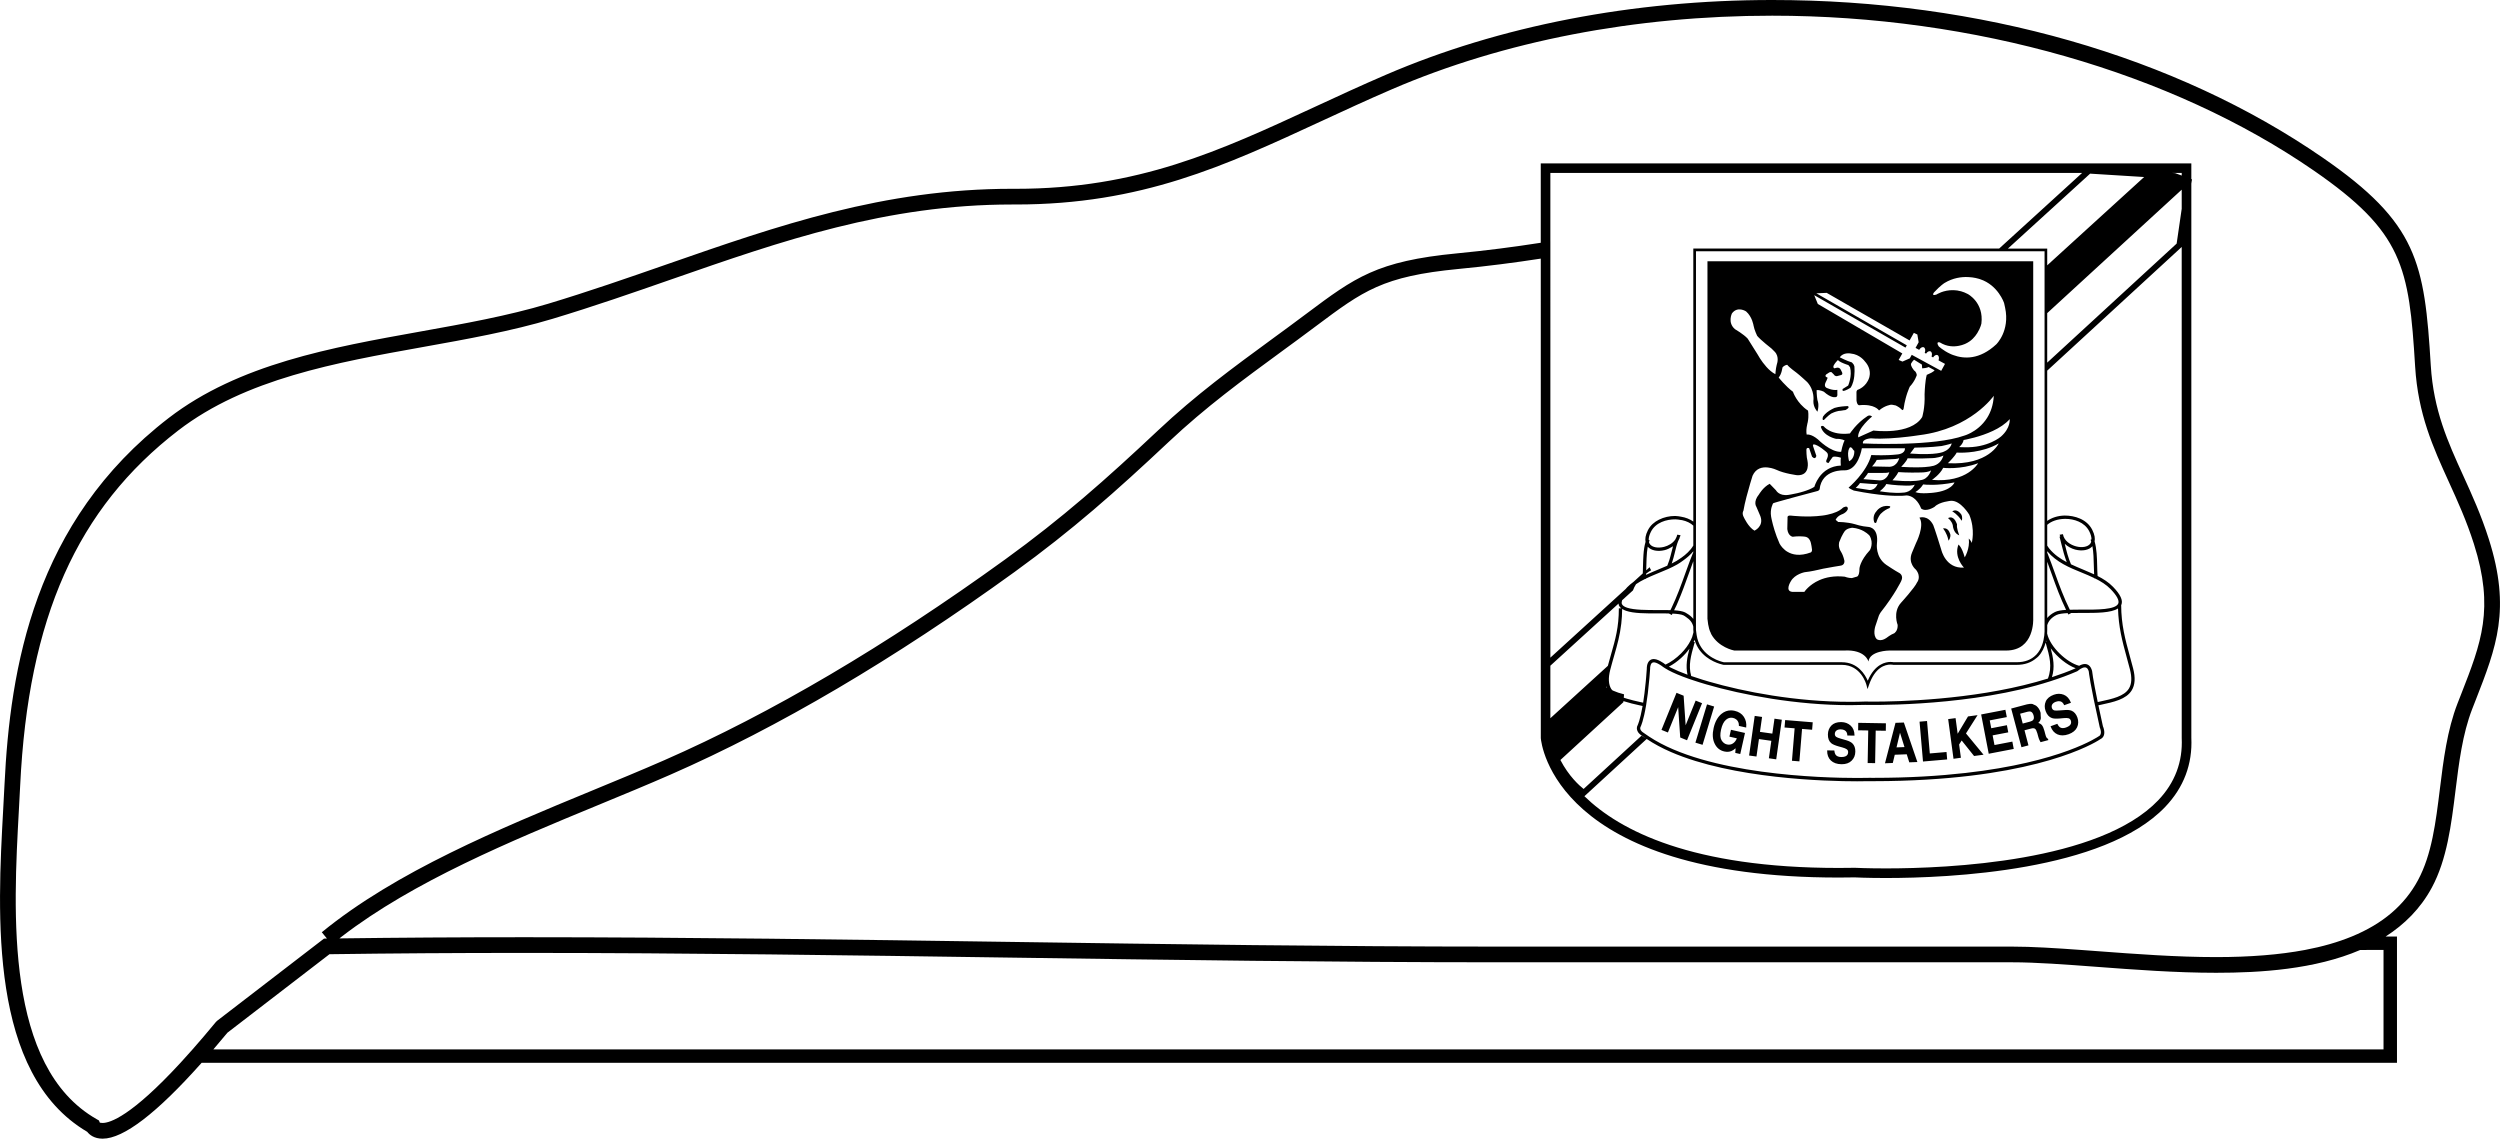 <?xml version="1.0" encoding="utf-8"?>
<!-- Generator: Adobe Illustrator 17.0.0, SVG Export Plug-In . SVG Version: 6.00 Build 0)  -->
<!DOCTYPE svg PUBLIC "-//W3C//DTD SVG 1.1//EN" "http://www.w3.org/Graphics/SVG/1.1/DTD/svg11.dtd">
<svg version="1.1" id="Layer_1" xmlns="http://www.w3.org/2000/svg" xmlns:xlink="http://www.w3.org/1999/xlink" x="0px" y="0px"
	 width="217.364px" height="99.003px" viewBox="0 0 217.364 99.003" enable-background="new 0 0 217.364 99.003"
	 xml:space="preserve">
<path d="M216.393,46.876c-0.663-2.087-1.461-3.839-2.232-5.534c-1.325-2.91-2.576-5.659-2.815-9.563
	c-0.545-8.982-1.152-12.378-9.386-18.064C189.148,4.871,172.146,0,154.085,0c-12.098,0-23.712,2.248-33.588,6.502
	c-2.163,0.931-4.211,1.88-6.192,2.797c-8.246,3.819-15.369,7.117-25.979,7.117l-0.337-0.001c-11.156,0-20.325,3.194-30.032,6.575
	c-3.327,1.159-6.767,2.356-10.305,3.422c-3.487,1.049-7.355,1.742-11.096,2.412c-7.76,1.391-15.785,2.828-21.882,7.514
	C2.94,45.364,0.877,58.123,0.391,68.229c-0.033,0.673-0.071,1.38-0.112,2.115c-0.504,9.178-1.265,23.022,7.305,28.064
	c0.193,0.249,0.596,0.594,1.341,0.594l0,0c1.822,0,4.714-2.221,8.606-6.595h190.876V81.426h-0.985
	c1.627-1.046,3.026-2.419,4.014-4.253c1.319-2.45,1.693-5.479,2.055-8.406c0.301-2.433,0.611-4.948,1.456-7.123l0.306-0.783
	C217.043,56.283,218.338,52.976,216.393,46.876z M213.675,61.149c-0.906,2.333-1.228,4.935-1.538,7.45
	c-0.362,2.932-0.704,5.702-1.902,7.927c-1.174,2.18-3.07,3.798-5.757,4.899c-1.199,0.491-2.549,0.883-4.074,1.17
	c-2.213,0.416-4.776,0.62-7.717,0.62c-3.455,0-7.062-0.271-10.243-0.51c-0.506-0.038-1-0.074-1.493-0.11
	c-2.195-0.16-4.259-0.292-6.019-0.292h-44.807c-14.041,0-28.372-0.208-42.23-0.408c-13.863-0.201-28.199-0.408-42.25-0.408
	c-5.729,0-11.014,0.035-16.134,0.103c0.07-0.055,0.139-0.11,0.21-0.165c6.239-4.8,14.719-8.305,22.245-11.411
	c2.221-0.916,4.318-1.782,6.332-2.664c9.366-4.104,19.429-10.032,29.909-17.617c4.992-3.614,8.833-7.011,13.413-11.318
	c3.224-3.031,6.362-5.329,9.995-7.99l1.177-0.862c0.59-0.433,1.132-0.838,1.64-1.218c4.092-3.06,5.786-4.326,12.375-4.96
	c2.512-0.24,4.855-0.545,7.156-0.9l0.002,41.692c0.041,0.495,1.29,12.122,25.896,12.122c0.469,0,0.946-0.005,1.403-0.014
	c0.011,0.001,1.055,0.054,2.709,0.054c5.527,0,18.956-0.603,24.279-6.181c1.617-1.694,2.383-3.725,2.275-6.016V15.966l0.041-0.281
	l0.02-0.018l-0.017-0.002l0.011-0.075l-0.055-0.02v-1.366h-56.565v6.903c-2.344,0.365-4.729,0.677-7.286,0.922
	c-6.969,0.67-8.878,2.098-13.062,5.226c-0.504,0.377-1.043,0.779-1.629,1.21l-1.176,0.861c-3.67,2.688-6.839,5.008-10.124,8.097
	c-4.54,4.271-8.346,7.636-13.279,11.207C77.004,56.156,67.026,62.035,57.75,66.1c-2.001,0.877-4.092,1.739-6.306,2.653
	c-7.97,3.289-17.004,7.017-23.465,12.302l0.303,0.37l0.146,0.178c-0.009,0-0.019,0-0.029,0l-0.227,0.003l-1.285,0.988l-8.007,6.158
	l-0.11,0.107c-0.726,0.881-1.394,1.662-2.024,2.377c-0.366,0.415-0.718,0.806-1.053,1.17c-4.278,4.639-6.12,5.23-6.768,5.23
	c-0.12,0-0.196-0.022-0.224-0.022c-0.011,0-0.015,0.003-0.012,0.013l-0.09-0.21L8.4,97.305C0.415,92.75,1.153,79.311,1.642,70.419
	c0.041-0.737,0.079-1.448,0.112-2.123c0.701-14.577,4.943-24.1,13.752-30.876c5.834-4.483,13.692-5.892,21.291-7.253
	c3.779-0.677,7.686-1.377,11.248-2.448c3.567-1.074,7.021-2.276,10.36-3.44c9.596-3.342,18.658-6.499,29.584-6.499h0.337
	c10.91,0,18.159-3.356,26.552-7.243c1.973-0.913,4.013-1.858,6.158-2.782c9.707-4.181,21.135-6.391,33.049-6.391
	c17.529,0,34.697,4.911,47.1,13.473c7.737,5.343,8.273,8.344,8.8,17.025c0.254,4.155,1.556,7.016,2.935,10.045
	c0.755,1.658,1.536,3.373,2.175,5.383c1.797,5.64,0.64,8.597-1.112,13.073L213.675,61.149z M134.797,20.976v-5.939h46.233
	l-3.925,3.578l-1.217,1.109l-2.071,1.888h-26.591v13.592v10.145c-0.292-0.212-0.66-0.36-1.086-0.429
	c-0.153-0.025-0.303-0.054-0.467-0.057c-0.019,0-0.038-0.001-0.057-0.001c-0.444,0-0.939,0.101-1.38,0.323
	c-0.39,0.197-0.74,0.486-0.957,0.915c-0.225,0.446-0.252,0.77-0.205,1.016c-0.1,0.335-0.156,0.72-0.183,1.128
	c-0.022,0.335-0.034,0.677-0.04,1.005c-0.004,0.213-0.009,0.416-0.017,0.607l-0.809,0.737c-0.194,0.141-0.38,0.294-0.549,0.468
	c-0.053,0.054-0.086,0.101-0.133,0.153l-6.545,5.967V22.359v-1.383H134.797z M189.691,64.162c0.097,2.073-0.591,3.896-2.044,5.42
	c-5.102,5.345-18.257,5.922-23.676,5.922c-1.631,0-2.656-0.052-2.695-0.053c-0.48,0.008-0.953,0.013-1.417,0.013
	c-12.736,0-19.013-3.227-22.101-6.236l5.415-4.979c0.632,0.425,1.339,0.802,2.107,1.135c5.375,2.33,13.491,2.547,16.191,2.547
	c0.656,0,1.036-0.012,1.037-0.012l0.441,0.001c1.632,0,3.13-0.052,4.531-0.134c11.035-0.646,15.124-3.505,15.146-3.525
	c0.252-0.116,0.368-0.366,0.327-0.704c-0.026-0.219-0.109-0.408-0.112-0.408c-0.156-0.703-0.286-1.305-0.395-1.825l0.21-0.046
	c1.135-0.244,2.207-0.476,2.687-1.254c0.293-0.474,0.332-1.1,0.122-1.913c-0.095-0.367-0.191-0.718-0.285-1.06
	c-0.401-1.463-0.745-2.731-0.753-4.442c0.003-0.007,0.01-0.011,0.013-0.018c0.164-0.385-0.071-0.898-0.72-1.568
	c-0.386-0.399-0.851-0.693-1.343-0.943c-0.02-0.261-0.029-0.554-0.036-0.872c-0.015-0.724-0.041-1.52-0.224-2.13
	c0.047-0.247,0.02-0.57-0.206-1.016c-0.473-0.936-1.544-1.238-2.394-1.238c-0.603,0.011-1.127,0.19-1.521,0.464V32.226
	l11.693-10.753L189.691,64.162z M141.977,51.334c0.069-0.187,0.155-0.366,0.269-0.543c0.244-0.171,0.509-0.316,0.784-0.452
	l0.034,0.004l0.025,0.003c0.001-0.008,0.001-0.019,0.002-0.028c0-0.003,0-0.006,0.001-0.008c0.006-0.003,0.012-0.006,0.018-0.009
	c0.268-0.129,0.545-0.251,0.831-0.369c0.086-0.035,0.17-0.071,0.257-0.107c0.55-0.224,1.109-0.452,1.633-0.75
	c0.185-0.105,0.358-0.231,0.532-0.357c0.309-0.223,0.604-0.471,0.861-0.783v0.075c-0.098,0.245-0.198,0.486-0.291,0.733
	c-0.119,0.319-0.234,0.638-0.347,0.954c-0.018,0.049-0.037,0.1-0.054,0.149c-0.355,0.996-0.726,2.017-1.188,2.983
	c-0.035,0.074-0.071,0.148-0.108,0.222c-0.044-0.001-0.086-0.003-0.131-0.004c-0.02,0-0.038-0.002-0.058-0.002
	c-0.283-0.005-0.581-0.006-0.899-0.004c-0.946,0-2.056,0.002-2.675-0.203c-0.228-0.076-0.394-0.177-0.455-0.32
	c-0.038-0.088-0.021-0.203,0.019-0.33L141.977,51.334z M145.668,45.155c0.161,0.003,0.31,0.028,0.459,0.054
	c0.038,0.006,0.08,0.006,0.116,0.014c0.404,0.086,0.747,0.253,0.983,0.48v0.152v0.273v0.422v0.883
	c-0.066,0.102-0.127,0.203-0.213,0.308c-0.327,0.401-0.722,0.7-1.14,0.958c-0.033,0.02-0.063,0.044-0.096,0.064
	c-0.141,0.084-0.286,0.16-0.433,0.234c0.01-0.027,0.021-0.051,0.031-0.079c0.089-0.266,0.166-0.548,0.235-0.835
	c0.006-0.025,0.012-0.05,0.018-0.075c0.079-0.331,0.162-0.665,0.273-0.944c0.002-0.004,0.003-0.009,0.005-0.013
	c0.027-0.041,0.042-0.089,0.064-0.133c0.023-0.048,0.044-0.101,0.07-0.144l-0.012-0.007c0.006-0.016,0.013-0.031,0.018-0.047
	c0.021-0.063,0.058-0.115,0.07-0.184l-0.058-0.01l-0.228-0.039c-0.022,0.127-0.073,0.237-0.132,0.342
	c-0.01,0.021-0.02,0.042-0.029,0.064c-0.224,0.345-0.623,0.561-0.987,0.655c-0.516,0.131-1.005,0.046-1.217-0.218
	c-0.044-0.054-0.073-0.118-0.094-0.186c0.018-0.056,0.03-0.121,0.051-0.172l-0.076-0.032c-0.002-0.2,0.058-0.434,0.194-0.704
	C143.951,45.418,144.906,45.15,145.668,45.155z M189.69,18.15l-0.44,3.03l-11.254,10.349v-4.304l5.62-5.159l1.12-1.028l4.954-4.547
	L189.69,18.15z M183.511,51.224c0.543,0.562,0.771,0.995,0.661,1.254c-0.227,0.533-1.827,0.536-3.131,0.523
	c-0.388,0-0.745,0.003-1.078,0.013c-0.513-1.029-0.92-2.125-1.302-3.196c-0.209-0.586-0.43-1.181-0.664-1.769v-0.123
	c0.813,0.964,1.921,1.421,2.997,1.857c0.382,0.155,0.75,0.312,1.104,0.483c0.001,0.011,0.001,0.026,0.003,0.037l0.061-0.007
	C182.663,50.545,183.127,50.829,183.511,51.224z M141.039,52.942c0.095,0.064,0.207,0.119,0.337,0.164
	c0.663,0.23,1.722,0.234,2.775,0.226c0.215,0,0.432,0,0.642,0.002c0.059,0.001,0.112,0.003,0.17,0.004c0.006,0,0.011,0,0.017,0
	c0.044,0.001,0.085,0.003,0.128,0.004l0.037,0.019l0.21,0.111c0.021-0.04,0.039-0.082,0.059-0.122
	c0.422,0.02,0.776,0.063,0.968,0.158c0.083,0.041,0.142,0.093,0.213,0.139c0.344,0.224,0.562,0.504,0.63,0.845v0.263
	c0,0.065,0.009,0.123,0.012,0.186c-0.002,0.016,0.002,0.03,0,0.046c-0.008,0.055-0.034,0.111-0.047,0.167
	c-0.019,0.078-0.038,0.156-0.066,0.235c-0.036,0.098-0.081,0.196-0.13,0.294c-0.197,0.397-0.486,0.785-0.831,1.13
	c-0.417,0.418-0.895,0.761-1.348,0.969c-0.016-0.012-0.042-0.025-0.056-0.036l-0.007-0.005l-0.047-0.035
	c-0.02-0.015-0.039-0.029-0.058-0.043c-0.009-0.007-0.019-0.015-0.028-0.021c-0.03-0.021-0.055-0.031-0.085-0.05
	c-0.511-0.337-0.901-0.38-1.138-0.13c-0.229,0.241-0.217,0.654-0.214,0.684c-0.018,0.26-0.037,0.505-0.057,0.74
	c-0.006,0.066-0.012,0.126-0.017,0.19c-0.006,0.064-0.012,0.128-0.017,0.191c-0.07,0.734-0.148,1.337-0.227,1.828l-0.258-0.056
	l-0.009-0.002c-0.397-0.086-0.773-0.177-1.126-0.283c-0.048-0.014-0.096-0.028-0.143-0.044c-0.046-0.015-0.097-0.027-0.142-0.043
	c-0.002-0.001-0.004-0.001-0.006-0.002c0.008-0.099,0.016-0.197,0.023-0.297c-0.342-0.083-0.673-0.191-0.987-0.331
	c-0.036-0.044-0.09-0.075-0.121-0.124c-0.249-0.404-0.278-0.956-0.089-1.688c0.021-0.083,0.043-0.158,0.064-0.238
	c0.021-0.077,0.041-0.155,0.062-0.23c0.021-0.077,0.043-0.157,0.064-0.233c0.052-0.186,0.105-0.368,0.156-0.545
	c0.263-0.915,0.495-1.749,0.611-2.757C141.008,53.828,141.037,53.409,141.039,52.942z M145.893,52.332
	c0.34-0.788,0.633-1.596,0.915-2.388c0.067-0.188,0.138-0.379,0.207-0.569c0.026-0.071,0.051-0.142,0.077-0.213
	c0.045-0.123,0.088-0.245,0.134-0.369v0.374v1.949v0.175v0.173v2.346c-0.134-0.172-0.321-0.334-0.572-0.479
	c-0.048-0.028-0.089-0.058-0.142-0.084c-0.215-0.107-0.548-0.16-0.957-0.186c0.022-0.045,0.044-0.089,0.065-0.134
	c0.05-0.104,0.104-0.206,0.152-0.312C145.815,52.522,145.852,52.426,145.893,52.332z M147.458,45.53V35.205v-13.36h26.104h0.763
	h3.44v1.436v0.175v0.174v3.458v0.174v0.175v4.305v0.699v13.011v0.481v1.089v0.456v0.151v0.622v5.847v0.664
	c0,0.005,0.008,0.208-0.026,0.5c-0.054,0.466-0.216,1.161-0.696,1.665c-0.008,0.008-0.018,0.014-0.026,0.022
	c-0.407,0.414-0.97,0.628-1.676,0.628h-10.716c-0.035-0.008-0.129-0.024-0.26-0.024c-0.4,0-1.356,0.166-1.973,1.635
	c-0.231-0.539-0.864-1.61-2.25-1.61l-9.714,0.002h-0.548c-0.004-0.001-0.072-0.016-0.166-0.042c-0.49-0.132-1.955-0.685-2.199-2.331
	c-0.005-0.032-0.009-0.065-0.013-0.098c-0.002-0.02-0.006-0.038-0.008-0.059c-0.005-0.053-0.018-0.1-0.02-0.156
	c-0.002-0.049-0.018-0.087-0.018-0.137v-0.52v-2.982v-0.173v-0.175v-2.076V48.21v-0.586v-0.189v-0.451v-0.405v-0.242v-0.321v-0.374
	V45.53H147.458z M177.934,55.768l-0.054,0.015c0.007-0.027,0.014-0.055,0.02-0.082C177.911,55.723,177.923,55.745,177.934,55.768z
	 M178.057,58.997c-0.341,0.107-0.689,0.206-1.037,0.302c-5.635,1.558-12.007,1.704-14.119,1.704c-0.464,0-0.724-0.007-0.734-0.007
	c-0.438,0.017-0.876,0.024-1.313,0.024c-4.702,0-9.191-0.864-12.262-1.754c-0.198-0.057-0.387-0.114-0.573-0.172
	c-0.349-0.108-0.675-0.214-0.977-0.32c-0.265-0.924-0.019-1.788,0.261-2.769l0.05-0.172l-0.098-0.028
	c0.028-0.057,0.062-0.113,0.087-0.171c0.377,1.35,1.579,1.892,2.176,2.081c0.199,0.063,0.334,0.09,0.344,0.091h0.317h9.964
	c1.661,0,2.116,1.668,2.135,1.739l0.097,0.37l0.125-0.361c0.537-1.542,1.399-1.772,1.866-1.772c0.134,0,0.218,0.021,0.247,0.024
	h10.729c0.687,0,1.246-0.197,1.683-0.564c0.063-0.053,0.131-0.099,0.189-0.159c0.346-0.364,0.536-0.807,0.645-1.211l0.028,0.096
	C178.194,57.039,178.454,57.97,178.057,58.997z M146.721,58.663c-0.581-0.211-1.044-0.41-1.4-0.589
	c-0.075-0.038-0.154-0.076-0.219-0.112c0.358-0.186,0.719-0.44,1.055-0.745c0.274-0.248,0.521-0.523,0.734-0.816
	C146.688,57.154,146.551,57.891,146.721,58.663z M142.806,63.647c-0.03-0.022-0.294-0.227-0.157-0.472
	c0.015-0.027,0.243-0.484,0.475-1.87c0.099-0.593,0.199-1.355,0.283-2.33c0.005-0.063,0.011-0.125,0.016-0.189
	c0.005-0.06,0.009-0.126,0.014-0.187c0.012-0.148,0.023-0.293,0.034-0.451c-0.004-0.085,0.013-0.357,0.135-0.486
	c0.049-0.051,0.108-0.074,0.188-0.074c0.096,0,0.265,0.045,0.522,0.205c0.037,0.023,0.071,0.043,0.112,0.071
	c0.009,0.006,0.015,0.009,0.024,0.016c0.012,0.008,0.023,0.017,0.035,0.026c0.014,0.01,0.028,0.02,0.042,0.031l0.005,0.004
	l0.049,0.038c0.056,0.043,0.136,0.09,0.209,0.136c0.082,0.052,0.171,0.104,0.273,0.159c0.426,0.229,1.017,0.481,1.755,0.741
	c0.111,0.039,0.232,0.079,0.349,0.118c0.192,0.065,0.389,0.129,0.597,0.194c0.186,0.058,0.374,0.116,0.571,0.173
	c3.2,0.934,7.892,1.811,12.516,1.811c0.44,0,0.882-0.008,1.313-0.023c-0.001-0.001,7.929,0.208,14.833-1.678
	c0.431-0.118,0.858-0.245,1.279-0.38h0.001c0.802-0.257,1.582-0.543,2.324-0.867l0.04-0.026c0.034-0.032,0.1-0.082,0.174-0.132
	c0.032-0.021,0.062-0.042,0.097-0.062c0.112-0.064,0.238-0.117,0.351-0.117c0.062,0,0.248,0,0.345,0.359
	c0.003,0.036,0.077,0.932,0.955,4.86c0.003,0.006,0.271,0.602-0.087,0.77c-0.039,0.028-3.227,2.247-11.589,3.192
	c-2.262,0.256-4.88,0.424-7.943,0.424l-0.445-0.001c-0.001,0-0.379,0.012-1.033,0.012c-3.053,0-13.074-0.275-18.078-3.592
	c-0.148-0.098-0.298-0.194-0.436-0.298C142.908,63.714,142.852,63.683,142.806,63.647z M180.468,58.104
	c-0.659,0.287-1.353,0.54-2.061,0.773c0.266-0.867,0.119-1.679-0.107-2.512c0.571,0.781,1.417,1.455,2.171,1.737
	C180.47,58.103,180.468,58.104,180.468,58.104z M177.997,48.842c0.133,0.359,0.264,0.72,0.391,1.075
	c0.37,1.037,0.758,2.101,1.25,3.109c-0.411,0.025-0.746,0.077-0.961,0.184c-0.307,0.153-0.521,0.332-0.679,0.521v-4.889H177.997z
	 M139.665,59.759c0.002-0.027,0.008-0.053,0.011-0.08c0.012,0.039,0.034,0.072,0.049,0.11
	C139.705,59.778,139.684,59.77,139.665,59.759z M135.669,66.079l5.474-5.025c0.003-0.032,0.006-0.065,0.009-0.097
	c0.023,0.008,0.048,0.015,0.072,0.023c0.407,0.134,0.848,0.24,1.312,0.341l0.259,0.056l0.022,0.005
	c-0.002,0.009-0.003,0.017-0.005,0.026c-0.216,1.219-0.417,1.627-0.419,1.631c-0.21,0.378,0.067,0.718,0.239,0.841
	c0.033,0.026,0.072,0.047,0.106,0.072c0.124,0.094,0.261,0.179,0.393,0.268c-0.141-0.085-0.276-0.169-0.408-0.254l-5.036,4.631
	C137.32,68.307,136.399,67.486,135.669,66.079z M181.898,58.335c-0.131-0.497-0.415-0.602-0.63-0.602
	c-0.175,0-0.351,0.073-0.495,0.155c-1.07-0.286-2.514-1.606-2.784-2.803c0.012-0.187,0.008-0.315,0.008-0.33v-0.397
	c0.105-0.365,0.365-0.667,0.808-0.888c0.192-0.095,0.547-0.141,0.97-0.162c0.021,0.04,0.038,0.083,0.06,0.123l0.25-0.132
	c0.307-0.007,0.63-0.009,0.956-0.006c1.25,0.004,2.522,0.001,3.11-0.391c0.045,1.597,0.367,2.83,0.75,4.227
	c0.093,0.34,0.188,0.688,0.283,1.055c0.189,0.733,0.161,1.285-0.088,1.688c-0.415,0.673-1.428,0.892-2.501,1.123l-0.207,0.045
	C181.953,58.939,181.902,58.362,181.898,58.335z M181.103,49.516c-0.348-0.141-0.695-0.292-1.038-0.453
	c-0.25-0.577-0.395-1.163-0.544-1.782c0.265,0.251,0.599,0.423,0.915,0.505c0.619,0.16,1.195,0.042,1.49-0.294
	c0.097,0.521,0.112,1.146,0.124,1.721c0.005,0.257,0.013,0.496,0.025,0.723C181.754,49.788,181.429,49.648,181.103,49.516z
	 M181.821,47.101c-0.021,0.068-0.05,0.132-0.094,0.186c-0.213,0.265-0.705,0.353-1.217,0.218c-0.489-0.127-1.048-0.473-1.148-1.062
	l-0.287,0.049c0.01,0.057,0.042,0.1,0.058,0.154l-0.065,0.017c0.059,0.222,0.112,0.443,0.166,0.664
	c0.124,0.512,0.267,1.036,0.459,1.551c-0.562-0.298-1.089-0.659-1.514-1.177c-0.073-0.09-0.123-0.175-0.182-0.263v-1.807
	c0.345-0.311,0.894-0.506,1.525-0.517c0.018-0.001,0.034-0.001,0.052-0.001c0.75,0,1.674,0.282,2.077,1.079
	c0.137,0.27,0.197,0.505,0.195,0.704l-0.077,0.033C181.791,46.981,181.802,47.046,181.821,47.101z M181.517,19.861l-1.154,1.052
	l-2.366,2.157v-1.457h-3.417l1.913-1.744l1.217-1.109l4.017-3.662l4.696,0.293L181.517,19.861z M143.14,49.257
	c0.005-0.232,0.012-0.472,0.022-0.711c0.015-0.354,0.044-0.701,0.102-1.013c0.295,0.336,0.871,0.452,1.489,0.294
	c0.204-0.053,0.412-0.152,0.609-0.274c0.035-0.021,0.069-0.043,0.102-0.066c-0.047,0.175-0.095,0.35-0.137,0.527
	c-0.028,0.117-0.06,0.231-0.089,0.348c-0.062,0.243-0.134,0.465-0.216,0.666c-0.021,0.051-0.037,0.111-0.06,0.157
	c-0.289,0.13-0.581,0.253-0.872,0.371c-0.099,0.04-0.199,0.083-0.298,0.124c-0.039,0.016-0.078,0.032-0.117,0.049
	c-0.189,0.079-0.374,0.163-0.56,0.25c0.002-0.036,0.006-0.067,0.007-0.103c0.146-0.116,0.291-0.211,0.437-0.295
	c-0.055-0.08-0.096-0.169-0.129-0.266l-0.299,0.273C143.134,49.477,143.137,49.371,143.14,49.257z M140.753,52.633
	c0.043,0.101,0.116,0.184,0.206,0.258h-0.208c0,1.647-0.3,2.689-0.679,4.009c-0.09,0.311-0.183,0.642-0.276,0.99l-4.999,4.556V57.88
	l5.932-5.407C140.736,52.526,140.732,52.583,140.753,52.633z M189.69,15.263l-0.573-0.209l-0.261-0.017h0.834V15.263z
	 M207.237,82.595v8.643H18.553c0.399-0.465,0.803-0.943,1.221-1.45l8.872-6.823c5.385-0.076,10.948-0.113,16.998-0.113
	c14.041,0,28.371,0.207,42.229,0.408c13.864,0.2,28.199,0.407,42.251,0.407h44.807c2.105,0,4.682,0.194,7.41,0.398
	c3.206,0.241,6.84,0.515,10.346,0.515c3.834,0,8.579-0.291,12.525-1.984L207.237,82.595L207.237,82.595z M148.738,55.028
	c0.017,0.034,0.028,0.075,0.046,0.108c0.01-0.033,0.017-0.066,0-0.09c0,0-0.002-0.001-0.002-0.002
	C148.774,55.036,148.752,55.034,148.738,55.028z M148.455,45.429v4.568v0.175v0.173V53.8c0,0.064,0.019,0.112,0.022,0.173
	c0.003,0.055,0.014,0.103,0.02,0.156c0.006,0.053,0.012,0.106,0.02,0.156c0.043,0.271,0.114,0.514,0.215,0.726
	c0.027,0.01,0.04,0.021,0.05,0.033c0,0.001,0.002,0.001,0.002,0.002c0.02,0.026,0.013,0.057,0.001,0.092
	c0.625,1.143,1.926,1.408,1.992,1.421c0.002,0,0.016,0.003,0.016,0.003h0.741h8.792c1.874-0.112,2.129,0.957,2.129,0.957
	c0.105-0.948,1.805-0.957,1.805-0.957h10.158c2.497,0,2.361-2.762,2.361-2.762v-1.357V33.348v-0.699v-4.306v-0.175v-0.174V24.53
	v-0.174v-0.175v-1.466h-3.407h-0.763h-24.153v11.582v10.436v0.696H148.455z M154.458,40.851c0.681,0.327,1.802,0.468,1.802,0.468
	c1.194,0.045,0.891-1.265,0.891-1.265c-0.093-0.303-0.093-0.936-0.093-0.936c0-0.258,0.239-0.15,0.239-0.15l0.251,0.735
	c0.308,0.329,0.375-0.069,0.375-0.069l-0.301-0.89l0.052-0.115c0.406,0.026,1.132,0.68,1.132,0.68
	c0.272,0.212,0.01,0.652,0.01,0.652c-0.143,0.327,0.186,0.282,0.186,0.282c0.072-0.162,0.351-0.516,0.351-0.516
	c0.116-0.039,0.254-0.029,0.379-0.009c0.06,0.01,0.11,0.018,0.158,0.031c0.074,0.02,0.125,0.034,0.145,0.042
	c0.005,0.002,0.023,0.008,0.023,0.008c-0.048,0.21-0.005,0.68-0.005,0.68c-0.448,0.017-0.81,0.137-1.107,0.304
	c-0.348,0.196-0.599,0.456-0.781,0.712c-0.306,0.429-0.413,0.832-0.413,0.832c-0.258,0.168-0.603,0.301-0.944,0.406
	c-0.094,0.029-0.186,0.055-0.278,0.08c-0.091,0.024-0.18,0.047-0.265,0.067c-0.434,0.101-0.773,0.149-0.773,0.149
	c-0.819,0.117-1.077-0.399-1.077-0.399l-0.549-0.566c-0.578,0.299-0.926,0.917-0.926,0.917c-0.539,0.656-0.234,1.077-0.234,1.077
	l0.351,0.821c0.327,0.89-0.513,1.26-0.513,1.26c-0.535-0.306-0.917-1.144-0.917-1.144c-0.21-0.375-0.045-0.587-0.045-0.587
	c0.117-0.71,0.394-1.707,0.588-2.364c0.119-0.403,0.207-0.68,0.207-0.68c0.298-0.668,0.861-0.769,1.327-0.719
	C154.118,40.689,154.458,40.851,154.458,40.851z M166.132,37.94c0.079-0.01,0.153-0.019,0.221-0.029
	c0.325-0.043,0.531-0.076,0.531-0.076c4.488-0.556,6.467-3.423,6.467-3.423c-0.041,0.808-0.273,1.433-0.581,1.921
	c-0.424,0.672-0.991,1.076-1.413,1.3c-0.336,0.178-0.579,0.244-0.579,0.244c-1.311,0.467-3.356,0.641-5.147,0.698
	c-0.066,0.002-0.132,0.005-0.197,0.007c-0.066,0.002-0.13,0.003-0.195,0.005c-1.807,0.041-3.263-0.032-3.263-0.032
	c-0.091-0.403,0.7-0.444,0.7-0.444c0.974,0.086,2.33-0.036,3.238-0.144C165.99,37.958,166.062,37.949,166.132,37.94z
	 M161.346,42.422c0,0,0.291-0.272,0.372-0.425l0.17,0.013l0.704,0.054l0.205,0.014c0,0,0.36,0.043,0.458-0.024
	c0,0-0.177,0.587-0.731,0.547l-1.099-0.167L161.346,42.422z M162.25,41.679l-0.176-0.013l-0.064-0.005c0,0,0.203-0.222,0.328-0.411
	c0.031-0.047,0.062-0.095,0.078-0.133h0.067h0.19h0.19h0.608h0.243c0,0,0.439,0.019,0.554-0.069c0,0-0.162,0.721-0.831,0.721
	L162.25,41.679z M162.769,40.555c0,0,0.329-0.368,0.403-0.566l0.568-0.028l0.2-0.01l0.201-0.01l0.145-0.007l0.258-0.012
	c0,0,0.463-0.005,0.583-0.098c0,0-0.138,0.725-0.84,0.761l-0.829-0.017l-0.186-0.004l-0.185-0.004L162.769,40.555z M167.899,40.89
	c0,0-0.212,0.788-0.931,0.859c0,0-0.036,0.011-0.113,0.024c-0.242,0.043-0.912,0.116-2.313-0.012c0,0,0.389-0.432,0.511-0.714
	c0,0,0.862,0.069,1.967,0.033c0,0,0.412-0.001,0.687-0.091C167.786,40.964,167.856,40.932,167.899,40.89z M164.001,42.083
	c0,0,0.721,0.122,1.738,0.141c0,0,0.548,0.013,0.714-0.08c0.006-0.003,0.019-0.004,0.024-0.008c0,0-0.165,0.494-0.723,0.651
	c-0.113,0.032-0.235,0.054-0.382,0.051c0,0-0.597,0.088-1.934-0.124C163.437,42.713,163.896,42.363,164.001,42.083z M167.154,42.198
	c0.018-0.028,0.042-0.051,0.058-0.081c0,0,0.017,0.002,0.026,0.003c0.131,0.017,1.144,0.134,2.698-0.178
	c0,0-0.229,0.721-1.828,0.895c0,0-1.139,0.141-1.578-0.053C166.529,42.785,166.916,42.566,167.154,42.198z M168.333,40.414
	c-0.119,0.059-0.252,0.108-0.418,0.125c0,0-0.633,0.174-2.616,0.052c0,0,0.47-0.468,0.559-0.745c0,0,1.127,0.043,2.041-0.01
	c0,0,0.561,0.017,1.072-0.229c0,0-0.04,0.171-0.159,0.366C168.717,40.132,168.564,40.299,168.333,40.414z M166.073,39.433
	c0,0,0.227-0.282,0.387-0.511c0,0,1.456-0.019,2.351-0.141c0,0,0.669-0.141,0.879-0.227c0,0-0.069,0.473-0.685,0.719
	C169.004,39.273,168.408,39.608,166.073,39.433z M161.222,39.195c0.024,0.365-0.124,0.766-0.453,0.907
	c-0.066-0.271-0.13-0.632-0.056-0.93c0.026-0.103,0.067-0.199,0.132-0.281c0.059-0.01,0.103,0.007,0.139,0.033
	C161.08,38.995,161.122,39.15,161.222,39.195z M162.583,47.827c-0.888,0.96-0.912,1.616-0.912,1.616
	c0,0.726-0.258,0.702-0.258,0.702l-0.399,0.117c-0.327,0-0.623-0.122-0.623-0.122c-0.933-0.098-1.659,0.062-2.202,0.301
	c-0.909,0.4-1.307,1.019-1.307,1.019l-0.56-0.001l-0.505-0.001c-0.654-0.072-0.115-0.914-0.115-0.914
	c0.349-0.633,1.215-0.795,1.215-0.795c0.513-0.048,1.194-0.212,1.194-0.212c0.088-0.026,0.234-0.058,0.401-0.091
	c0.289-0.058,0.647-0.12,0.945-0.17c0.312-0.052,0.553-0.09,0.553-0.09c0.42-0.046,0.351-0.444,0.351-0.444
	c-0.018-0.089-0.04-0.164-0.063-0.239c-0.092-0.304-0.202-0.485-0.213-0.502c-0.001-0.001-0.005-0.008-0.005-0.008
	c-0.306-0.446-0.165-0.867-0.165-0.867c0.258-0.678,0.492-0.96,0.492-0.96c0.21-0.258,0.654-0.279,0.654-0.279
	c0.428,0.039,0.754,0.166,0.994,0.302c0.202,0.114,0.343,0.232,0.422,0.31c0.054,0.054,0.082,0.089,0.082,0.089
	C162.936,47.242,162.583,47.827,162.583,47.827z M171.432,47.218c-0.021-0.165-0.255-0.396-0.255-0.396
	c0.115,0.888-0.353,1.638-0.353,1.638c-0.258-0.936-0.544-1.113-0.544-1.113c-0.425,1.089,0.475,2.001,0.475,2.001
	c-1.592,0.119-1.967-1.542-1.967-1.542c-0.561-1.826-0.702-2.156-0.702-2.156c-0.466-0.912-1.201-0.642-1.201-0.642
	c0.482,0.692-0.296,2.211-0.296,2.211c-0.048,0.093-0.354,0.843-0.354,0.843c-0.375,0.914,0.354,1.475,0.354,1.475
	c0.489,0.633,0.091,1.101,0.091,1.101c-0.186,0.444-1.404,1.779-1.404,1.779c-0.726,0.821-0.282,1.919-0.282,1.919
	c0.024,0.539-0.303,0.726-0.303,0.726c-0.279,0.093-0.702,0.422-0.702,0.422c-0.494,0.327-0.805,0.091-0.805,0.091
	c-0.382-0.353-0.134-1.122-0.134-1.122l0.258-0.773c0.048-0.208,0.21-0.442,0.21-0.442c1.241-1.568,1.781-2.717,1.781-2.717
	c0.258-0.516-0.191-0.719-0.191-0.719c-0.305-0.157-1.098-0.688-1.098-0.688c-0.981-0.678-0.819-1.848-0.819-1.848
	c0.074-0.653-0.068-1.003-0.244-1.201c-0.215-0.241-0.482-0.25-0.482-0.25c-0.002,0-0.003,0-0.005-0.001
	c-0.631-0.046-1.165-0.233-1.165-0.233c-0.726-0.21-1.468-0.196-1.468-0.196l-0.229-0.189c0.177-0.384,0.621-0.506,0.621-0.506
	c0.396-0.186,0.444-0.444,0.444-0.444c0-0.375-0.422-0.108-0.422-0.108c-0.311,0.307-0.796,0.494-1.333,0.608
	c-0.081,0.017-0.161,0.035-0.243,0.049c-0.074,0.013-0.15,0.022-0.225,0.032c-1.304,0.175-2.715,0.003-2.715,0.003
	c-0.375-0.045-0.306,0.189-0.306,0.189L155.398,46c0.069,0.609,0.466,0.669,0.466,0.669c0.231-0.034,0.437-0.04,0.611-0.037
	c0.07,0.001,0.13,0.001,0.185,0.005c0.078,0.005,0.137,0.009,0.176,0.013c0.031,0.004,0.062,0.007,0.062,0.007
	c0.372,0.024,0.489,0.375,0.489,0.375c0.093,0.162,0.162,0.773,0.162,0.773c0,0.162-0.098,0.222-0.098,0.222
	c-0.966,0.362-1.622,0.203-2.052-0.059c-0.039-0.024-0.077-0.046-0.113-0.071c-0.037-0.027-0.067-0.054-0.101-0.082
	c-0.314-0.261-0.456-0.545-0.456-0.545c-0.374-0.829-0.579-1.613-0.673-2.032c-0.012-0.054-0.023-0.104-0.032-0.145
	c-0.016-0.08-0.025-0.127-0.029-0.148c-0.001-0.007-0.004-0.023-0.004-0.023c-0.117-0.678,0.174-1.163,0.174-1.163
	c0.024-0.028,0.798-0.244,1.652-0.476c0.09-0.025,0.181-0.049,0.273-0.074c0.091-0.025,0.18-0.049,0.27-0.073
	c0.896-0.242,1.727-0.461,1.727-0.461l0.117-0.117c0.188-1.802,2.156-1.662,2.156-1.662c1.218,0.022,1.521-1.922,1.521-1.922h2.932
	h0.19h0.19h0.434c0.024,0.516-0.68,0.54-0.68,0.54c-0.125,0.014-0.252,0.025-0.378,0.034c-0.068,0.005-0.135,0.008-0.203,0.012
	c-0.067,0.004-0.135,0.008-0.201,0.011c-0.785,0.031-1.464-0.008-1.464-0.008c-0.398,1.521-1.974,2.834-1.974,2.834
	c0.018,0.032,0.113,0.087,0.211,0.138c0.045,0.023,0.083,0.043,0.123,0.061c0.066,0.031,0.12,0.057,0.12,0.057
	c0.003,0,0.005,0.001,0.007,0.001c2.288,0.459,3.621,0.479,4.219,0.452c0.251-0.012,0.386-0.031,0.386-0.031
	c0.117,0.009,0.224,0.037,0.323,0.077c0.651,0.258,0.918,1.062,0.918,1.062c0.449,0.344,1.172-0.151,1.172-0.151
	c0.422-0.441,1.425-0.52,1.425-0.52c0.845-0.048,1.593,1.215,1.593,1.215C171.759,46.072,171.432,47.218,171.432,47.218z
	 M167.978,41.723c0,0,0.692-0.465,0.974-1.046c0,0,1.508,0.177,3.036-0.403C171.989,40.274,171.043,41.997,167.978,41.723z
	 M169.358,40.274c0,0,0.326-0.314,0.57-0.628c0.081-0.103,0.153-0.207,0.201-0.299c0,0,0.046,0.003,0.117,0.006
	c0.435,0.019,2.084,0.031,3.535-0.799C173.781,38.555,172.92,40.467,169.358,40.274z M173.975,37.958c0,0-1.126,1.004-3.219,0.928
	c-0.139-0.005-0.269,0-0.417-0.016c0,0,0.332-0.265,0.387-0.613c0,0,0.395-0.066,0.95-0.217c0.935-0.255,2.324-0.755,3.058-1.599
	C174.734,36.44,174.834,37.201,173.975,37.958z M168.155,25.422c0.564-0.609,0.914-0.819,0.914-0.819
	c0.734-0.445,1.463-0.536,2.032-0.515c0.27,0.01,0.495,0.043,0.673,0.082c0.236,0.051,0.387,0.105,0.387,0.105
	c1.566,0.516,2.082,2.06,2.082,2.06c0.014,0.046,0.016,0.085,0.029,0.129c0.014,0.05,0.02,0.096,0.032,0.145
	s0.022,0.097,0.032,0.145c0.436,2.026-0.77,3.185-0.77,3.185c-1.456,1.354-2.811,1.278-3.745,0.931
	c-0.046-0.017-0.091-0.033-0.135-0.051c-0.045-0.018-0.086-0.038-0.128-0.058c-0.622-0.286-1.003-0.657-1.003-0.657
	c-0.279-0.47,0.117-0.327,0.117-0.327c0.614,0.382,1.219,0.373,1.65,0.288c0.098-0.019,0.185-0.04,0.262-0.064
	c0.196-0.061,0.319-0.121,0.331-0.128c0.001,0,0.007-0.003,0.007-0.003c0.476-0.223,0.786-0.577,0.992-0.907
	c0.076-0.122,0.139-0.238,0.188-0.345c0.047-0.104,0.086-0.201,0.112-0.277c0.042-0.125,0.059-0.204,0.059-0.204
	c0.229-1.85-1.189-2.576-1.189-2.576c-0.198-0.107-0.391-0.18-0.578-0.234c-0.232-0.067-0.449-0.092-0.655-0.098
	c-0.874-0.027-1.484,0.38-1.484,0.38C167.873,25.773,168.155,25.422,168.155,25.422z M158.822,25.463l0.008,0.004l6.602,3.79
	l0.468,0.269l0.13,0.074l0.221-0.394l0.149-0.266l0.024,0.012l0.07,0.033l0.211,0.098l0.002,0.015l0.111,0.659l-0.271,0.491
	l0.315,0.171c0.106-0.179,0.271-0.28,0.399-0.225c0.134,0.061,0.166,0.274,0.085,0.488l0.116,0.063
	c0.109-0.163,0.266-0.251,0.385-0.197c0.127,0.056,0.161,0.253,0.093,0.456l0.131,0.071c0.107-0.164,0.263-0.255,0.384-0.201
	c0.128,0.056,0.161,0.255,0.091,0.459l0.242,0.132l0.12,0.065l0.12,0.065l0.08,0.044l-0.014,0.025l-0.317,0.579l-0.025-0.014
	l-0.263-0.143l-0.119-0.065l-0.12-0.065l-2.034-1.106l-0.17,0.307l-0.637,0.281l-0.33-0.142l0.016-0.028l0.302-0.538l-0.497-0.291
	l-0.464-0.272l-6.386-3.741l-0.004-0.01l-0.309-0.754l0.041,0.024l0.042,0.024l7.056,4.056l0.468,0.269l0.326,0.188l0.002,0.001
	l0.115-0.201l-0.004-0.002l-0.259-0.149l-0.468-0.269l-7.04-4.047l-0.048-0.028l-0.047-0.027L158.822,25.463z M152.814,30.813
	l-0.859-1.368c-0.351-0.387-1.108-0.826-1.108-0.826c-0.666-0.564-0.263-1.37-0.263-1.37c0.492-0.666,1.229-0.174,1.229-0.174
	c0.542,0.475,0.649,1.229,0.649,1.229c0.069,0.387,0.315,0.895,0.315,0.895c0.301,0.368,1.249,1.105,1.249,1.105l0.282,0.282
	c0.42,0.439,0.191,1.053,0.191,1.053c-0.01,0.029-0.017,0.071-0.026,0.105c-0.082,0.314-0.112,0.79-0.112,0.79
	c-0.287-0.143-0.548-0.379-0.774-0.628C153.121,31.392,152.814,30.813,152.814,30.813z M157.197,35.7
	c-0.984-0.654-1.308-1.638-1.308-1.638c-0.657-0.492-1.241-1.239-1.241-1.239c0.263-0.303,0.327-0.867,0.327-0.867
	c0.188-0.236,0.422-0.236,0.422-0.236c0.115,0.189,0.795,0.681,0.795,0.681c0.279,0.21,0.936,0.819,0.936,0.819
	c0.68,0.75,0.537,1.638,0.537,1.638c-0.022,0.563,0.353,0.938,0.353,0.938c0.186-0.633,0-1.007,0-1.007
	c-0.072-0.399-0.072-0.867-0.072-0.867c0.282-0.045,0.635,0.141,0.635,0.141c0.606,0.54,0.936,0.468,0.936,0.468
	c0.071,0.011,0.119-0.001,0.155-0.023l0.021-0.019c0.085-0.08,0.056-0.24,0.056-0.24v-0.351c-0.442,0.072-0.957-0.186-0.957-0.186
	c-0.282-0.165,0-0.587,0-0.587l0.115-0.279l-0.162-0.093c-0.072-0.095,0.024-0.188,0.024-0.188l0.28-0.186
	c0.093-0.045,0.188-0.024,0.188-0.024l0.21,0.21c0.093,0.165,0.267,0.141,0.267,0.141l0.344-0.093
	c0.21-0.048,0.091-0.258,0.091-0.258l-0.091-0.186c-0.148-0.349-0.539-0.141-0.539-0.141c-0.21-0.048-0.072-0.282-0.072-0.282
	c0.057-0.103,0.124-0.191,0.185-0.264c0.091-0.108,0.168-0.18,0.168-0.18c0.045,0.068,0.158,0.138,0.288,0.202
	c0.272,0.134,0.624,0.242,0.624,0.242l0.141,0.186c0.207,0.752-0.165,1.592-0.165,1.592l-0.492,0.306l0.024,0.165
	c0.006,0.001,0.016-0.004,0.022-0.004c0.218,0.004,0.656-0.278,0.656-0.278c0.108-0.157,0.181-0.343,0.234-0.534
	c0.175-0.635,0.096-1.34,0.096-1.34l-0.072-0.162l-0.1-0.117l-0.041-0.048c-0.423-0.117-1.053-0.444-1.053-0.444
	c0.306-0.468,0.96-0.329,0.96-0.329c0.795,0.072,1.217,0.68,1.217,0.68c0.078,0.084,0.141,0.168,0.195,0.251
	c0.062,0.096,0.109,0.191,0.144,0.283c0.091,0.238,0.103,0.453,0.09,0.613c-0.014,0.172-0.054,0.281-0.054,0.281
	c-0.258,0.795-0.962,1.031-0.962,1.031c-0.115,0.021-0.141,0.186-0.141,0.186l0.002,0.75c0.048,0.42,0.224,0.42,0.224,0.42
	c1.373-0.139,1.735,0.453,1.735,0.453c0.508-0.437,1.038-0.499,1.038-0.499c0.093-0.008,0.173,0.016,0.256,0.033
	c0.053,0.011,0.109,0.013,0.157,0.031c0.046,0.017,0.081,0.041,0.122,0.062c0.254,0.132,0.422,0.318,0.422,0.318
	c0.093,0.093,0.141-0.093,0.141-0.093c0.043-0.333,0.11-0.636,0.181-0.903c0.022-0.081,0.043-0.16,0.065-0.233
	c0.027-0.088,0.053-0.172,0.079-0.247c0.116-0.337,0.214-0.539,0.214-0.539c0.444-0.465,0.609-1.005,0.609-1.005
	c-0.05-0.327-0.236-0.399-0.236-0.399l-0.016-0.023l-0.147-0.211c-0.165-0.279-0.093-0.375-0.093-0.375
	c0.117-0.21,0.255-0.327,0.255-0.327l0.68,0.423l0.024,0.327c0.42-0.024,0.561-0.117,0.561-0.117l0.383,0.209l0.12,0.065
	l0.013,0.007c-0.032,0.062-0.122,0.125-0.223,0.184c-0.029,0.017-0.057,0.033-0.087,0.049c-0.141,0.074-0.265,0.127-0.322,0.149
	c-0.016,0.006-0.046,0.018-0.046,0.018c-0.003,0.009-0.004,0.021-0.007,0.03c-0.018,0.068-0.035,0.141-0.05,0.22
	c-0.012,0.065-0.023,0.134-0.033,0.204c-0.081,0.563-0.099,1.227-0.099,1.227c0.048,1.217-0.21,1.991-0.21,1.991
	c-1.007,1.614-4.237,1.17-4.237,1.17l-0.526,0.235l-0.374,0.168l-0.376,0.169l-0.051,0.023c-0.086-0.768,1.208-1.814,1.208-1.814
	c-0.234-0.188-0.42-0.022-0.42-0.022c-0.936,0.609-1.504,1.495-1.504,1.495c-1.669,0.205-2.289-0.628-2.289-0.628
	c-0.21-0.093-0.239,0.062-0.239,0.062c0.251,0.833,1.339,1.039,1.339,1.039c0.492-0.024,0.726,0.141,0.726,0.141
	c-0.162,0.258-0.303,0.984-0.303,0.984c-0.915,0.045-2.013-1.077-2.013-1.077c-0.611-0.516-0.984-0.423-0.984-0.423
	c-0.014-0.063-0.02-0.13-0.024-0.198c-0.015-0.297,0.051-0.619,0.09-0.778c0.015-0.062,0.027-0.1,0.027-0.1
	C157.292,36.098,157.197,35.7,157.197,35.7z M162.995,45.443c0.011,0.008,0.021,0.014,0.031,0.018c0.035,0.015,0.063,0.016,0.081,0
	l0,0c0.028-0.024,0.041-0.056,0.046-0.075c0.001-0.006,0.004-0.016,0.004-0.016c0.033-0.115,0.074-0.215,0.116-0.304
	c0.113-0.239,0.235-0.381,0.235-0.381c0.306-0.306,0.58-0.432,0.695-0.475c0.037-0.014,0.059-0.02,0.059-0.02
	c0.007-0.006,0.005-0.008,0.011-0.013c0.049-0.044,0.074-0.078,0.078-0.103C164.363,44.003,164.23,44,164.23,44
	c-0.721-0.105-1.072,0.439-1.072,0.439c-0.346,0.373-0.257,0.789-0.214,0.93c0.01,0.031,0.018,0.053,0.018,0.053
	C162.976,45.436,162.984,45.434,162.995,45.443z M170.154,45.612l0.001-0.006l-0.001-0.007c-0.007-0.025-0.174-0.613-0.562-0.613
	c-0.059,0-0.119,0.014-0.18,0.041l-0.045,0.02l0.039,0.03c0.003,0.002,0.292,0.225,0.38,0.587c0.002,0.026,0.042,0.652,0.5,0.853
	l0.064,0.028l-0.025-0.065C170.323,46.473,170.102,45.908,170.154,45.612z M169.993,44.376c-0.072,0-0.144,0.021-0.211,0.061
	l-0.045,0.027l0.046,0.023c0.004,0.002,0.395,0.211,0.744,0.739l0.035,0.053l0.018-0.061c0.003-0.01,0.067-0.248-0.052-0.481
	C170.518,44.722,170.294,44.376,169.993,44.376z M169.061,45.934c-0.024,0-0.051,0.002-0.076,0.007l-0.052,0.009l0.035,0.039
	c0.003,0.003,0.295,0.339,0.433,0.956l0.014,0.063l0.038-0.051c0.006-0.009,0.151-0.209,0.124-0.47
	C169.572,46.465,169.453,45.934,169.061,45.934z M158.51,36.215c0,0-0.01,0.029-0.021,0.066c-0.028,0.097-0.059,0.265,0.093,0.234
	c0,0,0.372-0.394,0.63-0.559c0,0,0.098-0.052,0.248-0.11c0.101-0.039,0.228-0.078,0.389-0.114c0.158-0.019,0.321-0.029,0.46-0.063
	c0.051-0.004,0.091-0.014,0.144-0.016c0,0,0.453-0.224,0.203-0.346c0,0-0.439,0.011-0.832,0.083
	c-0.109,0.02-0.215,0.044-0.307,0.074c0,0-0.126,0.052-0.292,0.144C158.996,35.737,158.687,35.944,158.51,36.215z M144.465,63.443
	l-0.007,0.018l0.543,0.218l0.017,0.007l0.732-1.807l0.16-0.395l0.016,0.234l0.161,2.391l0.001,0.012l0.574,0.234l0.018,0.007
	l1.3-3.204l0.007-0.018l-0.54-0.221l-0.017-0.007l-0.871,2.149l-0.124-1.812l-0.044-0.658l-0.006-0.09l-0.001-0.012l-0.601-0.246
	l-0.017-0.007l-0.602,1.484l-0.452,1.114L144.465,63.443z M147.409,64.57l0.603,0.183l0.018,0.005l1.002-3.31l0.005-0.019
	l-0.601-0.182l-0.018-0.005l-1.004,3.309L147.409,64.57z M149.083,64.656c0.173,0.365,0.455,0.595,0.839,0.682
	c0.235,0.05,0.447,0.036,0.626-0.042c0.101-0.04,0.217-0.118,0.355-0.237l-0.027,0.386l-0.002,0.016l0.415,0.093l0.019,0.004
	l0.407-1.812l0.004-0.019l-1.202-0.271l-0.019-0.004l-0.128,0.577l-0.004,0.019l0.646,0.147c-0.075,0.193-0.188,0.343-0.339,0.443
	c-0.155,0.103-0.323,0.13-0.521,0.088c-0.199-0.045-0.354-0.166-0.475-0.371c-0.117-0.197-0.13-0.503-0.04-0.91
	c0.089-0.401,0.23-0.69,0.421-0.856c0.14-0.123,0.292-0.185,0.45-0.188c0.009,0,0.018-0.001,0.027,0
	c0.046,0.001,0.092,0.006,0.14,0.017c0.113,0.025,0.211,0.072,0.3,0.144c0.149,0.125,0.222,0.305,0.215,0.536l-0.001,0.016
	l0.613,0.138l0.021,0.005l0.002-0.021c0.039-0.334-0.029-0.64-0.201-0.908c-0.175-0.269-0.448-0.446-0.813-0.528
	c-0.108-0.024-0.217-0.036-0.319-0.036c-0.296,0-0.571,0.102-0.816,0.303c-0.33,0.27-0.56,0.684-0.683,1.23
	C148.87,63.828,148.9,64.287,149.083,64.656z M152.718,65.777l0.215-1.518l1.077,0.152l-0.212,1.499l-0.003,0.018l0.62,0.09
	l0.019,0.003l0.485-3.426l0.003-0.018l-0.62-0.089l-0.019-0.003l-0.186,1.299l-1.076-0.151l0.181-1.281l0.003-0.018l-0.622-0.087
	l-0.019-0.003l-0.485,3.426l-0.003,0.019l0.623,0.085L152.718,65.777z M155.804,66.126l-0.002,0.019l0.629,0.052l0.019,0.002
	l0.23-2.822l0.856,0.07l0.02,0.002l0.051-0.628l0.002-0.02l-2.378-0.194l-0.019-0.002l-0.053,0.628l-0.002,0.02l0.878,0.071
	L155.804,66.126z M160.1,66.445l0.026,0.001c0.37,0,0.66-0.103,0.861-0.305c0.214-0.21,0.32-0.468,0.325-0.791
	c0.005-0.309-0.081-0.551-0.257-0.719c-0.11-0.105-0.28-0.193-0.507-0.263l-0.509-0.147c-0.191-0.056-0.318-0.105-0.378-0.147
	c-0.089-0.06-0.131-0.143-0.131-0.262c0.002-0.127,0.05-0.227,0.142-0.296c0.091-0.067,0.211-0.103,0.357-0.103h0.018
	c0.136,0.002,0.253,0.031,0.348,0.087c0.143,0.088,0.216,0.229,0.223,0.433v0.018l0.606,0.007l0.02,0.001l-0.001-0.02
	c-0.008-0.376-0.119-0.655-0.341-0.854c-0.221-0.199-0.491-0.301-0.805-0.303c-0.012-0.001-0.023-0.001-0.036-0.001
	c-0.356,0-0.636,0.101-0.83,0.3c-0.197,0.203-0.299,0.464-0.303,0.777c-0.005,0.343,0.094,0.6,0.295,0.762
	c0.118,0.099,0.328,0.189,0.643,0.278l0.313,0.086c0.179,0.049,0.311,0.104,0.392,0.164c0.079,0.058,0.117,0.139,0.117,0.247
	c-0.004,0.187-0.088,0.31-0.256,0.374c-0.086,0.034-0.199,0.052-0.346,0.052c-0.238-0.005-0.401-0.074-0.496-0.212
	c-0.051-0.075-0.085-0.189-0.102-0.34l-0.002-0.017l-0.604-0.01l-0.019-0.001v0.02c-0.005,0.362,0.103,0.65,0.32,0.858
	C159.405,66.331,159.713,66.44,160.1,66.445z M162.385,66.324l-0.001,0.019l0.631,0.009l0.018,0.001l0.051-2.829l0.859,0.014
	l0.019,0.001l0.01-0.631l0.001-0.019l-2.388-0.041l-0.019-0.001l-0.009,0.631l-0.001,0.019l0.879,0.014L162.385,66.324z
	 M163.891,66.363l0.665-0.025h0.014l0.172-0.716l1.041-0.04l0.216,0.686l0.004,0.014l0.704-0.027l-1.169-3.421l-0.004-0.014
	l-0.715,0.027h-0.014l-0.908,3.492L163.891,66.363z M164.894,64.982l0.303-1.275l0.39,1.248L164.894,64.982z M167.196,66.211
	l2.082-0.179l0.019-0.001l-0.054-0.628l-0.001-0.019l-1.454,0.125l-0.24-2.801l-0.001-0.019l-0.631,0.055l-0.019,0.001l0.298,3.447
	L167.196,66.211z M169.848,65.973l0.626-0.087l0.018-0.002l-0.155-1.151l0.222-0.351l1.071,1.34l0.007,0.009l0.789-0.107
	l0.033-0.005l-1.526-1.851l0.985-1.554l0.022-0.035l-0.821,0.111l-0.009,0.001l-0.9,1.507l-0.18-1.342l-0.002-0.019l-0.626,0.084
	l-0.018,0.002l0.462,3.432L169.848,65.973z M172.912,65.535l2.155-0.415l0.019-0.004l-0.118-0.617l-0.004-0.019l-1.552,0.298
	l-0.162-0.841l1.342-0.257l0.018-0.004l-0.115-0.603l-0.004-0.019l-1.361,0.263l-0.131-0.682l1.467-0.282l0.018-0.004l-0.121-0.617
	l-0.004-0.018l-2.088,0.402l-0.018,0.004l0.655,3.396L172.912,65.535z M175.752,64.949l0.005,0.019l0.609-0.162l-0.269-1.022
	l-0.076-0.29l0.244-0.064l0.317-0.083c0.161-0.045,0.279-0.041,0.352,0.014c0.075,0.051,0.141,0.179,0.202,0.391l0.084,0.308
	c0.026,0.102,0.061,0.194,0.103,0.286c0.021,0.042,0.05,0.1,0.088,0.169l0.007,0.014l0.678-0.181l-0.026-0.102l-0.003-0.009
	l-0.009-0.004c-0.063-0.025-0.111-0.075-0.147-0.154c-0.023-0.044-0.053-0.137-0.096-0.301l-0.058-0.225
	c-0.066-0.24-0.14-0.407-0.224-0.51c-0.081-0.091-0.185-0.152-0.317-0.186c0.122-0.101,0.198-0.233,0.226-0.397
	c0.01-0.068-0.009-0.123-0.009-0.186c0-0.044-0.002-0.089-0.006-0.132c-0.006-0.059,0.007-0.126-0.009-0.182
	c-0.034-0.135-0.085-0.25-0.148-0.34c-0.065-0.097-0.139-0.18-0.219-0.247c-0.069-0.055-0.142-0.076-0.214-0.105
	c-0.041-0.017-0.079-0.051-0.121-0.059c-0.119-0.027-0.273-0.018-0.477,0.03l-1.356,0.361l-0.019,0.005l0.779,2.932L175.752,64.949z
	 M175.641,62.054l0.636-0.169c0.118-0.031,0.213-0.035,0.28-0.016c0.059,0.019,0.109,0.057,0.151,0.113
	c0.044,0.059,0.081,0.136,0.107,0.238c0.048,0.178,0.026,0.313-0.064,0.401c-0.045,0.045-0.124,0.082-0.228,0.112
	c-0.012,0.004-0.02,0.008-0.034,0.012l-0.623,0.165L175.641,62.054z M178.407,62.433c0.142,0.051,0.367,0.063,0.697,0.035
	l0.325-0.031c0.181-0.018,0.324-0.013,0.422,0.013c0.095,0.03,0.159,0.094,0.196,0.193c0.062,0.178,0.028,0.321-0.104,0.44
	c-0.071,0.063-0.175,0.12-0.309,0.169c-0.221,0.079-0.404,0.072-0.539-0.021c-0.075-0.054-0.147-0.149-0.214-0.284l-0.007-0.015
	l-0.57,0.206l-0.018,0.006l0.007,0.019c0.125,0.343,0.323,0.569,0.604,0.691c0.133,0.056,0.275,0.084,0.427,0.084
	c0.166,0,0.349-0.034,0.543-0.104c0.356-0.13,0.602-0.332,0.727-0.6c0.122-0.269,0.13-0.556,0.024-0.853
	c-0.106-0.292-0.272-0.487-0.493-0.583c-0.145-0.06-0.337-0.083-0.566-0.065l-0.531,0.038c-0.188,0.015-0.332,0.014-0.404-0.003
	c-0.104-0.025-0.175-0.091-0.216-0.199c-0.041-0.121-0.032-0.229,0.026-0.328c0.064-0.099,0.17-0.175,0.316-0.227
	c0.133-0.049,0.251-0.062,0.359-0.042c0.158,0.032,0.277,0.142,0.355,0.326l0.007,0.016l0.571-0.204l0.018-0.006l-0.007-0.019
	c-0.133-0.343-0.342-0.572-0.619-0.682c-0.276-0.108-0.565-0.106-0.861,0c-0.354,0.128-0.592,0.325-0.703,0.585
	c-0.114,0.258-0.119,0.538-0.012,0.834C177.977,62.145,178.16,62.35,178.407,62.433z"/>
</svg>
